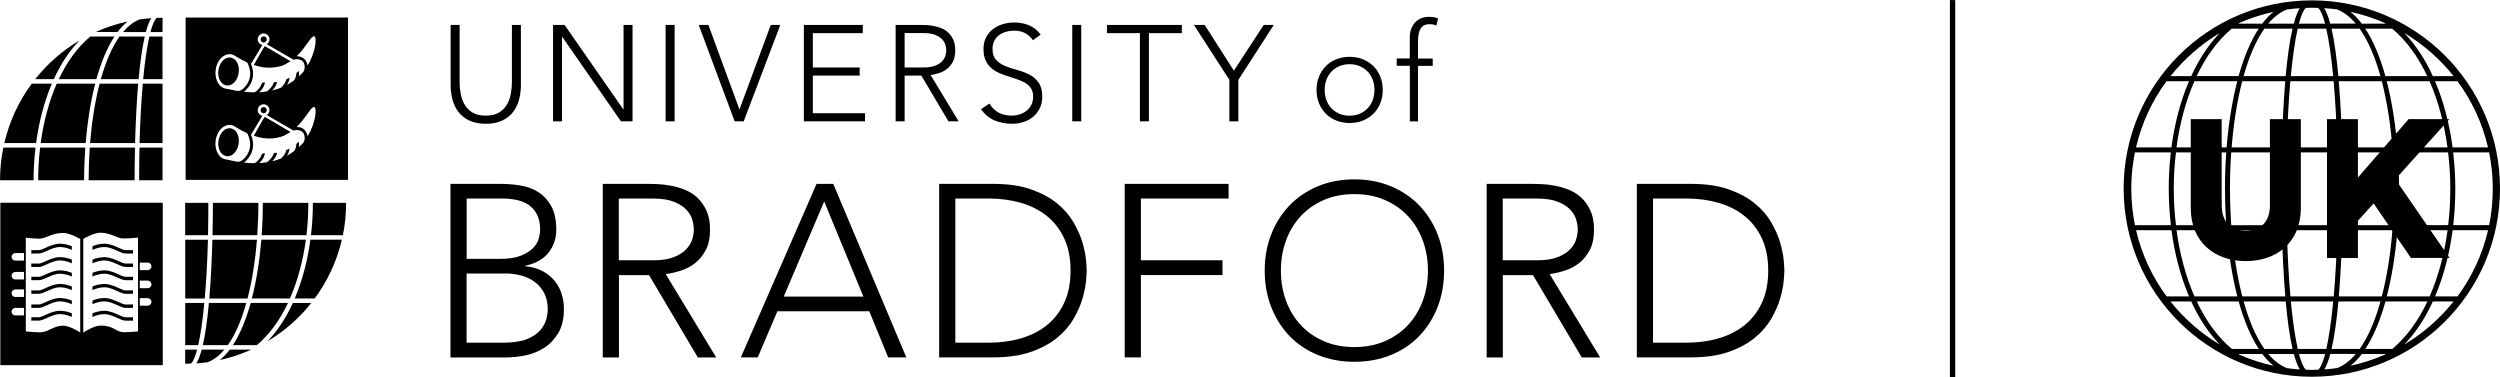<svg xmlns="http://www.w3.org/2000/svg" viewBox="126.4 252.57 590 89.07"><path d="M671.99 252.66c-24.53 0-44.41 19.88-44.41 44.41s19.88 44.41 44.41 44.41 44.41-19.88 44.41-44.41-19.88-44.41-44.41-44.41Zm41.58 34.69h-8.36c-.72-5.48-2.11-10.84-4.14-15.62h5.29c3.39 4.58 5.87 9.88 7.21 15.62Zm-34.28 9.78v-.07c0-1.63 0-4.71-.1-8.52h11.9c.2 2.83.3 5.68.3 8.52v.14c.01 2.83-.09 5.68-.29 8.52h-11.9c.09-3.8.1-6.89.1-8.52v-.07Zm10.37-25.4h10.12c2.08 4.75 3.48 10.11 4.23 15.62h-11.83c-.46-5.48-1.28-10.84-2.52-15.62Zm1.34 15.62h-11.83c-.13-4.7-.37-10.3-.82-15.62h10.15c1.23 4.75 2.06 10.11 2.5 15.62Zm-12.75-16.81c-.38-4.18-.9-8.12-1.61-11.2h6.64c2.03 2.86 3.65 6.73 4.9 11.2h-9.93Zm-6.12 35.17h-6.07c-.05-2.7-.1-5.55-.1-8.52v-.14c0-2.97.04-5.81.09-8.52h11.97c.05 2.7.09 5.55.09 8.52v.14c.01 2.97-.03 5.81-.08 8.52h-5.9Zm5.87 1.19c-.15 5.92-.45 11.16-.84 15.62h-10.22c-.39-4.46-.69-9.7-.84-15.62h11.91Zm-11.92-19.55c.15-5.92.45-11.16.84-15.62h10.22c.39 4.46.69 9.7.84 15.62h-11.91Zm10.95-16.81h-10c.45-4.7 1.01-8.47 1.63-11.2h6.74c.62 2.73 1.18 6.51 1.63 11.2Zm-11.21 0h-9.93c1.25-4.47 2.87-8.34 4.9-11.2h6.64c-.71 3.08-1.23 7.02-1.61 11.2Zm-.1 1.19c-.45 5.32-.69 10.92-.82 15.62h-11.83c.44-5.51 1.27-10.87 2.5-15.62h10.15Zm-.94 25.47c0 1.63 0 4.71.1 8.52h-11.9c-.2-2.83-.3-5.68-.3-8.52v-.07l-.01-.07c0-2.83.1-5.68.3-8.52h11.9c-.09 3.8-.1 6.89-.1 8.52v.14Zm-12.9-9.85h-11.83c.75-5.51 2.15-10.87 4.23-15.62h10.12c-1.24 4.78-2.07 10.14-2.52 15.62Zm-.08 1.19c-.2 2.83-.31 5.68-.31 8.52v.07l.01.07c0 2.83.11 5.68.31 8.52h-11.88c-.34-2.83-.52-5.68-.52-8.52v-.14c0-2.83.17-5.68.52-8.52h11.88Zm.09 18.36c.46 5.48 1.28 10.84 2.52 15.62h-10.12c-2.08-4.75-3.48-10.11-4.23-15.62h11.83Zm1.19 0h11.83c.13 4.7.37 10.3.82 15.62h-10.15c-1.23-4.75-2.06-10.11-2.5-15.62Zm12.75 16.82c.38 4.18.9 8.12 1.61 11.2h-6.64c-2.03-2.86-3.65-6.73-4.9-11.2h9.93Zm1.21 0h10c-.45 4.7-1.01 8.47-1.63 11.2h-6.74c-.62-2.73-1.18-6.51-1.63-11.2Zm11.22 0h9.93c-1.25 4.47-2.87 8.34-4.9 11.2h-6.64c.71-3.08 1.23-7.02 1.61-11.2Zm.1-1.2c.45-5.32.69-10.92.82-15.62h11.83c-.44 5.51-1.27 10.87-2.5 15.62h-10.15Zm13.84-15.62h11.83c-.75 5.51-2.15 10.87-4.23 15.62h-10.12c1.24-4.78 2.07-10.14 2.52-15.62Zm.08-1.19c.2-2.83.3-5.68.3-8.52v-.14c0-2.83-.11-5.68-.31-8.52h11.88c.34 2.83.52 5.68.52 8.52v.14c0 2.83-.16 5.69-.5 8.52h-11.88Zm13.16-35.17h-4.89c-1.78-3.89-4.03-7.36-6.74-10.18 4.47 2.66 8.41 6.12 11.64 10.18Zm-6.2 0h-9.89c-1.22-4.37-2.79-8.23-4.74-11.2h6.35c3.42 2.86 6.16 6.73 8.27 11.2Zm-10.12-12.58c.1.07.2.13.29.19h-5.63c-.82-1.09-1.71-2.01-2.66-2.78 2.78.6 5.46 1.47 8 2.59ZM678 254.81c1.6.65 3.05 1.79 4.35 3.33h-6.02c-.41-1.52-.88-2.76-1.41-3.65 1.03.06 2.06.17 3.08.31Zm-6.05-.41h.16c.45 0 .9.02 1.37.03.56.48 1.11 1.74 1.64 3.72h-6.18c.53-1.99 1.09-3.24 1.64-3.72.46-.01.91-.03 1.37-.03Zm-2.81.1c-.53.89-1.01 2.12-1.41 3.65h-6.02c1.3-1.55 2.76-2.68 4.35-3.33 1.01-.14 2.04-.25 3.08-.31Zm-14.19 3.46c2.54-1.11 5.21-1.99 8-2.59-.95.77-1.84 1.68-2.66 2.78h-5.63c.1-.06.19-.12.29-.19Zm-1.85 1.37h6.35c-1.94 2.97-3.52 6.83-4.74 11.2h-9.89c2.11-4.47 4.86-8.34 8.27-11.2Zm-2.83 1.03c-2.71 2.81-4.96 6.28-6.74 10.18h-4.89c3.22-4.05 7.16-7.52 11.64-10.18Zm-12.56 11.37H643c-2.04 4.78-3.42 10.14-4.14 15.62h-8.36c1.34-5.74 3.82-11.04 7.21-15.62Zm-8.32 25.47v-.07s-.01-.05-.01-.07c0-2.91.3-5.76.86-8.52h8.48c-.33 2.83-.5 5.68-.5 8.52v.07h.01v.07c0 2.83.17 5.68.5 8.52h-8.48c-.56-2.75-.86-5.6-.86-8.52Zm1.12 9.7h8.36c.72 5.48 2.11 10.84 4.14 15.62h-5.29c-3.39-4.58-5.87-9.88-7.21-15.62Zm8.13 16.82h4.89c1.78 3.89 4.03 7.36 6.74 10.18-4.47-2.66-8.41-6.12-11.64-10.18Zm6.2 0h9.89c1.22 4.37 2.79 8.23 4.74 11.2h-6.35c-3.42-2.86-6.16-6.73-8.27-11.2Zm10.12 12.58c-.1-.07-.2-.13-.29-.19h5.63c.82 1.09 1.71 2.01 2.66 2.78-2.78-.6-5.46-1.47-8-2.59Zm11.11 3.14c-1.6-.65-3.05-1.79-4.35-3.33h6.02c.41 1.52.88 2.76 1.41 3.65-1.03-.06-2.06-.17-3.08-.31Zm6.06.42h-.16c-.45 0-.9-.02-1.37-.03-.56-.48-1.11-1.74-1.64-3.72h6.18c-.53 1.98-1.09 3.24-1.64 3.72-.46.01-.91.03-1.37.03Zm2.81-.11c.53-.89 1.01-2.12 1.41-3.65h6.02c-1.3 1.55-2.76 2.68-4.35 3.33-1.01.14-2.04.25-3.08.31Zm14.19-3.45c-2.54 1.11-5.21 1.98-8 2.59.95-.77 1.84-1.68 2.66-2.78h5.63c-.1.06-.19.12-.29.19Zm1.85-1.38h-6.35c1.94-2.97 3.52-6.83 4.74-11.2h9.89c-2.11 4.47-4.86 8.34-8.27 11.2Zm2.83-1.03c2.71-2.81 4.96-6.28 6.74-10.18h4.89c-3.22 4.05-7.16 7.52-11.64 10.18Zm12.56-11.37h-5.29c2.04-4.78 3.42-10.14 4.14-15.62h8.36c-1.34 5.74-3.82 11.04-7.21 15.62Zm-1.01-16.81c.33-2.83.49-5.68.49-8.52v-.14c0-2.83-.17-5.68-.5-8.52h8.48c.56 2.75.86 5.6.86 8.52v.14c0 2.91-.29 5.76-.85 8.52h-8.48Z" class="st0"/><path d="M695.39 313.45h9.11l-12.8-18.58 12.76-14.19h-9.62l-11.97 13.78v-13.78h-7.3v32.78h7.3v-8.78l3.7-4.11 8.83 12.9Zm-38.98.74c7.21 0 12.99-4.34 12.99-12.57v-20.94h-7.3v20.34c0 3.98-2.22 5.96-5.69 5.96s-5.69-1.99-5.69-5.96v-20.34h-7.3v20.94c0 8.23 5.78 12.57 12.99 12.57m-69.83-61.6h1.25v89.04h-1.25zm-399.54 56.55h-10.52c-.11 4.16-.32 9.14-.72 13.88h9.02c1.09-4.22 1.83-8.99 2.23-13.88m-12.43 14.93h-4.51v9.95h3.07c.55-2.43 1.05-5.77 1.44-9.95m5.55 9.95c1.8-2.53 3.24-5.97 4.35-9.95h-8.82c-.34 3.71-.8 7.21-1.43 9.95h5.9Zm14.66-11.01c1.85-4.22 3.09-8.99 3.76-13.88h-10.51c-.39 4.87-1.14 9.63-2.24 13.88h8.99Zm12.49-14.93c.5-2.44.76-4.97.76-7.56v-.07h-7.84v.07c0 2.51-.15 5.04-.45 7.56h7.54Zm-31.85 1.06h-5.36v13.88h4.61c.35-3.96.62-8.61.75-13.88m.11-8.62v-.07h-5.48v7.63h5.39c.05-2.4.08-4.93.08-7.56m11.81 0v-.07h-10.74v.07c0 1.44 0 4.18-.09 7.56h10.56c.17-2.52.27-5.05.27-7.56m13.29 22.49c3.01-4.07 5.22-8.78 6.41-13.88h-7.43c-.65 4.87-1.88 9.63-3.69 13.88h4.7Zm-1.95-14.93c.3-2.52.45-5.05.45-7.56v-.07h-10.74v.07c0 2.51-.09 5.04-.27 7.56h10.56Zm-28.53 30.33c.43 0 .85-.02 1.27-.04.5-.43.99-1.53 1.46-3.3h-2.82v3.34h.09Zm9.16-3.33H174c-.36 1.36-.78 2.46-1.25 3.25.92-.07 1.83-.16 2.73-.29 1.42-.58 2.71-1.58 3.87-2.96m-1.09 2.46c2.46-.53 4.84-1.31 7.1-2.3.09-.06.18-.11.26-.17h-5c-.73.97-1.52 1.79-2.36 2.47m7.31-13.47c-1.09 3.89-2.48 7.32-4.21 9.95h5.65c3.03-2.53 5.47-5.97 7.35-9.95h-8.78Zm3.95 9.04c3.98-2.35 7.48-5.43 10.34-9.03h-4.35c-1.59 3.46-3.57 6.54-5.99 9.03m-41.85-46.77h10.61c.11-4.22.33-9.24.73-14.02h-9.1c-1.1 4.26-1.85 9.07-2.24 14.02m12.52-15.09h4.56V261.2h-3.1c-.56 2.45-1.06 5.84-1.46 10.05m-5.59-10.05c-1.82 2.56-3.27 6.04-4.4 10.05h8.91c.34-3.75.81-7.29 1.45-10.05h-5.96Zm-14.81 11.12c-1.86 4.26-3.12 9.07-3.79 14.02h10.61c.41-4.92 1.15-9.72 2.26-14.02h-9.08Zm-12.61 15.09c-.5 2.47-.77 5.03-.77 7.64v.06h7.92v-.06c0-2.54.15-5.1.45-7.64h-7.61Zm32.16-1.07h5.42v-14.02h-4.66c-.35 4-.62 8.7-.76 14.02m-.11 8.71v.06h5.53v-7.7h-5.44c-.05 2.43-.08 4.98-.08 7.64m-11.92 0v.06h10.85v-.06c0-1.46 0-4.23.09-7.64h-10.67c-.18 2.54-.27 5.1-.27 7.64m-13.43-22.73c-3.04 4.11-5.27 8.87-6.47 14.02h7.5c.65-4.92 1.89-9.72 3.71-14.02h-4.75Zm1.98 15.09c-.31 2.54-.46 5.1-.46 7.64v.06h10.84v-.06c0-2.54.1-5.1.28-7.64h-10.66Zm28.79-30.64c-.43 0-.85.02-1.28.03-.5.43-1 1.56-1.47 3.34h2.85v-3.37h-.09m-9.25 3.37h5.4c.36-1.37.79-2.48 1.27-3.27-.93.06-1.85.15-2.76.28-1.43.59-2.74 1.6-3.9 2.99m1.1-2.5c-2.5.54-4.9 1.32-7.18 2.32-.09.06-.18.11-.26.17h5.05c.74-.98 1.53-1.81 2.39-2.49m-7.38 13.61c1.09-3.93 2.51-7.38 4.25-10.05h-5.7c-3.07 2.56-5.53 6.04-7.42 10.05h8.87Zm-4-9.13c-4.02 2.39-7.55 5.49-10.44 9.13h4.39c1.6-3.49 3.61-6.61 6.05-9.13m43.71 17.14c.38-.14.58-.55.45-.93-.13-.38-.54-.58-.92-.45-.38.13-.58.54-.45.92.13.38.54.59.92.46m-7.85 3.63c-1.29-.34-2.64.84-3.01 2.63-.38 1.79.36 3.53 1.66 3.87 1.29.33 2.64-.84 3.01-2.64.38-1.85-.35-3.52-1.67-3.87m5.32 1.72c.72.25 1.47.46 2.22.56 1.42.2 2.81.1 4.18-.31.59-.17 1.1-.44 1.61-.77.19-.11.4-.24.63-.36-1.23-.73-5.71-3.39-6.08-3.57-.26.3-2.06 3.54-2.56 4.44m6.4-16.43c.59-.18 1.1-.44 1.61-.77.19-.12.4-.25.63-.37-1.23-.73-5.71-3.39-6.08-3.57-.26.31-2.06 3.55-2.57 4.45.73.24 1.47.45 2.22.56 1.42.19 2.81.1 4.18-.31" class="st0"/><path d="M170.21 295.02h38.32V256.7h-38.32v38.32Zm15.43-27.36 2.67-4.46c-.45-.11-.84-.41-1.01-.89-.25-.73.14-1.52.86-1.77.73-.25 1.52.14 1.77.86.21.62-.05 1.26-.58 1.61l6.36 3.67c.18-.06.37-.12.55-.14.7-.05 1.47.18 1.81.83.33.62.34 1.67-.14 2.24-.3.36-.68.65-1.01.97.1-.48.06-.91-.04-1.29-.16.17-.32.36-.5.51-.02.05-.05.11-.07.15.02.53-.16 1.07-.54 1.6-.51.38-1.05.74-1.65 1.06.35-.53.57-1.1.6-1.7-.24.13-.49.26-.75.36-.15.73-.63 1.42-1.28 2.01-.64.25-1.32.46-2.05.63.56-.57 1.03-1.25 1.15-2.03-.25.05-.5.1-.76.13-.25.87-.91 1.58-1.62 2.12-.6.11-1.19.19-1.83.22.67-.62 1.25-1.42 1.32-2.35-.5-.05-.68.13-.85.57-.15.39-.38.73-.66 1.03-.27.3-.67.76-1.1.76-.24 0-.48-.01-.72-.02-.52-.02-1.05-.06-1.57-.12 1.75-1.5 2.82-3.8 1.62-6.58.01 0 .03.01.04.02l-.02-.03Zm-8.28 1.02c.26-1.28.94-2.35 1.86-2.92.63-.39 1.31-.51 1.97-.33.35.09.65.27.93.48.87.53 1.7.98 2.5 1.35.29.13.45.8.54 1.07.13.4.23.82.27 1.25.07.83-.09 1.66-.47 2.41-.19.37-.43.73-.7 1.04-.27.3-.58.61-.94.8-.32.18-.68.26-1.06.18-.77-.15-1.53-.3-2.28-.48-.16 0-.33-.03-.49-.08-1.64-.43-2.59-2.58-2.13-4.78m5.95 21.86c-.32.18-.68.26-1.06.19-.77-.16-1.53-.3-2.28-.49-.16 0-.33-.03-.49-.07-1.64-.43-2.59-2.58-2.13-4.79.26-1.28.94-2.35 1.86-2.91.63-.39 1.31-.5 1.97-.33.35.09.65.27.93.48.87.53 1.7.98 2.5 1.35.29.13.45.8.54 1.07.13.41.23.82.27 1.25.07.83-.09 1.67-.47 2.41-.19.38-.43.73-.7 1.05-.27.31-.58.61-.94.8m14.62-4.22c-.3.36-.68.64-1.01.97.1-.47.06-.91-.04-1.29-.16.18-.32.35-.5.51-.02.05-.05.11-.07.15.02.54-.16 1.08-.54 1.61-.51.38-1.05.73-1.65 1.06.35-.52.57-1.1.6-1.7-.24.13-.49.25-.75.36-.15.73-.63 1.42-1.28 2.01-.64.25-1.32.46-2.05.63.56-.57 1.03-1.25 1.15-2.03-.25.05-.5.1-.76.13-.25.88-.91 1.58-1.62 2.12-.6.11-1.19.18-1.83.22.67-.62 1.25-1.41 1.32-2.34-.5-.05-.68.13-.85.57-.15.38-.38.73-.66 1.03-.27.3-.67.76-1.1.76-.24 0-.48 0-.72-.02-.52-.02-1.05-.06-1.57-.11 1.75-1.5 2.82-3.8 1.62-6.58.01 0 .03 0 .04.01l-.02-.02 2.67-4.46c-.45-.1-.84-.42-1.01-.88-.25-.72.14-1.52.86-1.77.73-.25 1.52.14 1.77.86.21.62-.05 1.27-.58 1.61l6.36 3.67c.18-.06.37-.14.55-.14.7-.05 1.47.17 1.81.83.33.63.34 1.67-.14 2.24m1.04-1.59c-.04-.44-.19-.82-.48-1.23-.45-.65-1.18-.98-2.07-.98 2.28-2.2 3.4-4.88 4.15-4.7.61.15.46 3.58-1.6 6.91m0-16.69c-.04-.44-.19-.82-.48-1.24-.45-.64-1.18-.98-2.07-.98 2.28-2.19 3.4-4.87 4.15-4.68.61.14.46 3.56-1.6 6.9" class="st0"/><path d="M179.67 272.7c1.29.34 2.64-.84 3.01-2.64.38-1.85-.35-3.52-1.67-3.87-1.29-.34-2.64.84-3.01 2.64-.38 1.79.36 3.53 1.66 3.87m9.2-10.14c.38-.13.58-.54.45-.92-.13-.38-.54-.58-.92-.45-.38.13-.58.54-.45.92.13.39.54.59.92.46m-51.68 48.47c-.63.29-1.23.56-1.64.56h-1.75v.8h1.75c.58 0 1.22-.29 1.97-.64.92-.42 1.96-.89 3.04-.89 1.44 0 2.69.63 2.8.68v-.87c-.54-.23-1.59-.6-2.8-.6s-2.43.53-3.38.96m17.22 15.84c-.94-.43-2.12-.96-3.38-.96-1.19 0-2.24.37-2.79.6v.87c.11-.05 1.35-.68 2.79-.68 1.09 0 2.14.48 3.06.89.75.35 1.39.64 1.96.64h1.76v-.79h-1.76c-.4 0-1-.27-1.63-.56m-17.22-12.68c-.63.29-1.23.56-1.64.56h-1.75v.8h1.75c.58 0 1.22-.29 1.97-.64.92-.42 1.96-.89 3.04-.89 1.44 0 2.69.62 2.8.68v-.88c-.54-.24-1.59-.59-2.8-.59s-2.43.53-3.38.96m.01 12.67c-.63.29-1.23.56-1.64.56h-1.75v.79h1.75c.58 0 1.22-.29 1.97-.64.92-.41 1.96-.89 3.04-.89 1.44 0 2.69.63 2.8.68v-.87c-.54-.23-1.59-.6-2.8-.6s-2.43.53-3.38.96m.01-9.54c-.63.29-1.23.57-1.64.57h-1.75v.79h1.75c.58 0 1.22-.29 1.97-.63.92-.42 1.96-.89 3.04-.89 1.44 0 2.69.62 2.8.68v-.88c-.54-.23-1.59-.6-2.8-.6s-2.43.53-3.38.96m.01 6.54c-.63.28-1.23.56-1.64.56h-1.75v.8h1.75c.58 0 1.22-.3 1.97-.64.92-.42 1.96-.89 3.04-.89 1.44 0 2.69.62 2.8.67v-.87c-.54-.23-1.59-.6-2.8-.6s-2.43.53-3.38.97m17.22 0c-.94-.43-2.12-.97-3.38-.97-1.19 0-2.24.37-2.79.6v.87c.11-.05 1.35-.67 2.79-.67 1.09 0 2.14.47 3.06.89.75.34 1.39.64 1.96.64h1.76v-.8h-1.76c-.4 0-1-.27-1.63-.56m-17.22-3.33c-.63.29-1.23.57-1.64.57h-1.75v.79h1.75c.58 0 1.22-.29 1.97-.63.92-.42 1.96-.9 3.04-.9 1.44 0 2.69.62 2.8.68v-.87c-.54-.23-1.59-.6-2.8-.6s-2.43.54-3.38.96m17.22-6.33c-.94-.43-2.12-.96-3.38-.96-1.19 0-2.24.36-2.79.59v.88c.11-.05 1.35-.68 2.79-.68 1.09 0 2.14.47 3.06.89.75.34 1.39.64 1.96.64h1.76v-.8h-1.76c-.4 0-1-.27-1.63-.56m-.01 6.33c-.94-.43-2.12-.96-3.38-.96-1.19 0-2.24.38-2.79.6v.87c.11-.05 1.35-.68 2.79-.68 1.09 0 2.14.47 3.06.9.75.33 1.39.63 1.96.63h1.76v-.79h-1.76c-.4 0-1-.27-1.63-.57" class="st0"/><path d="M126.48 338.74h38.33v-38.32h-38.33v38.32Zm5.58-11.73h-2.05c-.49 0-.88-.4-.88-.89s.4-.88.88-.89h2.05V327Zm0-4.36h-2.05c-.49 0-.88-.4-.88-.89s.4-.88.88-.89h2.05v1.78Zm0-4.12h-2.05c-.49-.01-.88-.4-.88-.89s.4-.88.88-.89h2.05v1.78Zm0-4.46h-2.05c-.49-.01-.88-.41-.88-.89s.4-.89.88-.89h2.05v1.78Zm13.28 16.96c-.8-.5-2.68-1.6-4.04-1.6-2.39 0-3.31 1.56-5.54 1.56-1.48 0-3.27-.21-3.27-.21v-22.11s1.82.22 3.27.22 2.87-1.35 5.51-1.35c1.38 0 3.29.99 4.06 1.43v22.07Zm10.41-.06c-2.23 0-2.23-1.56-5.61-1.56-1.4 0-3.35 1.17-4.09 1.65v-22.11c.77-.44 2.69-1.46 4.07-1.46 2.4 0 3.92 1.36 5.36 1.36s3.48-.21 3.48-.21l.02 22.14s-1.77.19-3.22.19m5.5-6.26h-1.87v-1.78h1.87c.48.01.88.4.88.89s-.39.88-.88.89m0-4.12h-1.87v-1.79h1.87c.48 0 .88.4.88.89s-.39.89-.88.89m0-4.25h-1.87v-1.78h1.87c.48 0 .88.4.88.89s-.39.88-.88.88" class="st0"/><path d="M154.39 311.04c-.94-.43-2.12-.96-3.38-.96-1.19 0-2.24.37-2.79.6v.87c.11-.04 1.35-.68 2.79-.68 1.09 0 2.14.47 3.06.89.75.34 1.39.64 1.96.64h1.76v-.8h-1.76c-.4 0-1-.27-1.63-.56m-.01 6.29c-.94-.43-2.12-.96-3.38-.96-1.19 0-2.24.37-2.79.6v.88c.11-.06 1.35-.68 2.79-.68 1.09 0 2.14.47 3.06.89.75.34 1.39.63 1.96.63h1.76v-.79h-1.76c-.4 0-1-.27-1.63-.57m94.94-44.83c0 1.22-.14 2.39-.42 3.5-.28 1.12-.75 2.1-1.4 2.96-.65.86-1.51 1.54-2.57 2.05-1.06.51-2.36.77-3.9.77s-2.84-.26-3.91-.77c-1.06-.51-1.92-1.2-2.57-2.05-.65-.86-1.12-1.84-1.4-2.96-.28-1.11-.42-2.28-.42-3.5v-14.04h2.12v13.5c0 .81.07 1.68.23 2.6.15.92.44 1.78.88 2.57.44.79 1.06 1.45 1.86 1.96s1.87.77 3.2.77 2.39-.26 3.2-.77c.8-.51 1.42-1.17 1.86-1.96.44-.79.73-1.65.88-2.57.15-.92.23-1.79.23-2.6v-13.5h2.12v14.04Zm7.58-14.04h2.73l13.85 19.92h.06v-19.92h2.12v22.75h-2.73l-13.85-19.92h-.06v19.92h-2.12v-22.75zm26.57 0h2.12v22.75h-2.12zm7.81 0h2.28l7.33 19.95 7.39-19.95h2.25l-8.64 22.75h-2.13l-8.48-22.75zm24.81 0h13.91v1.93h-11.79v8.1h11.05v1.92h-11.05v8.87h12.31v1.93h-14.43v-22.75zm21.66 0h5.98c.3 0 .71.01 1.22.03.51.02 1.07.09 1.67.19.6.11 1.21.28 1.83.51.62.24 1.18.58 1.67 1.03.49.45.9 1.02 1.22 1.7.32.68.48 1.52.48 2.51 0 1.09-.19 1.99-.56 2.7-.38.71-.85 1.28-1.42 1.72-.57.44-1.19.77-1.88.98-.69.21-1.34.36-1.96.45l6.62 10.93h-2.41l-6.39-10.8h-3.95v10.8h-2.12v-22.75Zm2.12 10.03h4.5c1.11 0 2.02-.14 2.71-.42.69-.28 1.24-.62 1.62-1.03.39-.41.65-.84.79-1.32.14-.47.21-.9.21-1.28s-.07-.81-.21-1.29c-.14-.47-.4-.91-.79-1.32-.39-.41-.93-.75-1.62-1.03-.7-.28-1.6-.42-2.71-.42h-4.5v8.1Zm20.02 8.51c.56.97 1.28 1.68 2.17 2.15.89.47 1.9.71 3.04.71.71 0 1.37-.11 1.99-.32.62-.21 1.16-.51 1.62-.9.46-.39.82-.85 1.09-1.4.27-.55.4-1.16.4-1.85 0-.79-.16-1.45-.5-1.96-.33-.51-.78-.94-1.33-1.27-.56-.33-1.18-.62-1.88-.85-.69-.24-1.42-.47-2.15-.71-.74-.24-1.46-.5-2.15-.8-.69-.3-1.32-.69-1.88-1.17-.56-.48-1-1.09-1.33-1.82-.33-.73-.5-1.63-.5-2.7 0-1.01.2-1.9.59-2.68.4-.78.93-1.44 1.61-1.96.67-.52 1.45-.92 2.33-1.19.88-.27 1.8-.4 2.76-.4 1.24 0 2.39.22 3.46.66 1.06.44 1.97 1.17 2.75 2.2l-1.83 1.32c-.53-.75-1.16-1.31-1.88-1.69-.72-.38-1.57-.56-2.55-.56-.68 0-1.34.09-1.96.27-.62.18-1.16.45-1.62.8-.46.35-.83.8-1.11 1.33-.28.54-.42 1.17-.42 1.9 0 1.14.29 2.01.87 2.62.58.61 1.3 1.09 2.17 1.44.87.35 1.81.66 2.83.93s1.96.62 2.83 1.07c.87.45 1.59 1.08 2.17 1.88.58.81.87 1.91.87 3.33 0 1.03-.19 1.94-.58 2.73-.39.79-.91 1.46-1.56 2.01-.66.55-1.41.96-2.27 1.24-.86.28-1.75.42-2.67.42-1.5 0-2.88-.26-4.15-.78-1.26-.53-2.34-1.41-3.24-2.65l2.02-1.35Zm19.54-18.54h2.12v22.75h-2.12zm15.97 1.93h-7.78v-1.93h17.67v1.93h-7.77v20.82h-2.12v-20.82zm21.11 11.02-8.36-12.95h2.54l6.88 10.79 7.04-10.79h2.38l-8.36 12.95v9.8h-2.12v-9.8zm20.57 2.38c0-1.13.19-2.18.58-3.13.39-.96.92-1.78 1.61-2.48.68-.7 1.51-1.24 2.48-1.62.96-.39 2.01-.58 3.15-.58s2.18.19 3.13.58c.95.38 1.78.93 2.48 1.62.7.7 1.24 1.52 1.62 2.48.39.95.58 1.99.58 3.13s-.19 2.18-.58 3.14c-.38.95-.93 1.78-1.62 2.47-.7.7-1.52 1.24-2.48 1.62-.95.39-2 .58-3.13.58s-2.19-.19-3.15-.58c-.96-.38-1.79-.92-2.48-1.62-.68-.7-1.22-1.52-1.61-2.47-.39-.95-.58-2-.58-3.14m1.92 0c0 .84.13 1.62.4 2.37.27.74.66 1.38 1.17 1.93.51.55 1.14.98 1.86 1.3.73.32 1.54.48 2.44.48s1.71-.16 2.44-.48c.73-.32 1.35-.76 1.87-1.3.51-.55.9-1.19 1.17-1.93.27-.74.4-1.53.4-2.37s-.13-1.62-.4-2.36c-.27-.74-.66-1.38-1.17-1.93-.52-.55-1.14-.98-1.87-1.3-.73-.32-1.54-.48-2.44-.48s-1.72.16-2.44.48c-.73.32-1.35.76-1.86 1.3-.51.55-.9 1.19-1.17 1.93-.27.74-.4 1.53-.4 2.36m20.09-5.69h-3.09v-1.73h3.09v-4.85c0-.96.14-1.76.44-2.39.29-.63.64-1.14 1.08-1.53.43-.38.9-.66 1.43-.82.53-.16 1.02-.24 1.49-.24.9 0 1.64.13 2.22.39l-.38 1.67c-.43-.22-1.01-.32-1.74-.32-1.74 0-2.6 1.32-2.6 3.95v4.15h3.47v1.73h-3.47v13.11h-1.93v-13.11ZM232.7 295.96h11.8c1.54 0 3.1.13 4.68.38 1.58.25 3 .77 4.25 1.56s2.27 1.89 3.06 3.3 1.19 3.27 1.19 5.58c0 2.08-.62 3.9-1.85 5.44-1.23 1.54-3.07 2.56-5.49 3.07v.11c1.35.12 2.58.43 3.7.96 1.12.52 2.08 1.21 2.89 2.08.81.87 1.44 1.9 1.88 3.1.44 1.2.67 2.51.67 3.93 0 2.36-.45 4.27-1.36 5.76-.91 1.48-2.04 2.65-3.41 3.5-1.37.85-2.85 1.43-4.45 1.74-1.6.31-3.1.46-4.48.46h-13.07v-40.95Zm3.82 17.7h7.92c1.97 0 3.57-.24 4.8-.72s2.2-1.07 2.89-1.76 1.16-1.44 1.39-2.23.35-1.51.35-2.17c0-1.42-.24-2.61-.72-3.56-.48-.94-1.13-1.69-1.94-2.26-.81-.56-1.75-.95-2.83-1.19-1.08-.23-2.22-.35-3.41-.35h-8.44v14.23Zm0 19.78h8.73c2.24 0 4.04-.27 5.41-.81s2.42-1.21 3.15-2.03c.73-.81 1.22-1.67 1.48-2.57.25-.91.38-1.72.38-2.46 0-1.51-.29-2.8-.87-3.88-.58-1.08-1.33-1.96-2.26-2.63-.93-.67-1.98-1.17-3.15-1.47-1.18-.31-2.36-.47-3.56-.47h-9.31v16.31Zm32.1-37.48h10.76c.54 0 1.27.02 2.2.06.92.04 1.93.15 3.01.35 1.08.19 2.18.5 3.3.93 1.12.43 2.12 1.04 3.01 1.85.88.81 1.62 1.83 2.2 3.07.58 1.23.87 2.74.87 4.51 0 1.97-.34 3.59-1.01 4.86-.68 1.27-1.52 2.31-2.54 3.1s-2.15 1.38-3.38 1.76c-1.23.39-2.41.66-3.53.81l11.92 19.67h-4.34l-11.51-19.43h-7.11v19.43h-3.82v-40.95Zm3.82 18.04h8.1c2.01 0 3.63-.25 4.89-.75 1.25-.5 2.23-1.12 2.92-1.85.69-.74 1.17-1.53 1.42-2.37.25-.85.38-1.62.38-2.31s-.13-1.46-.38-2.32c-.25-.84-.72-1.64-1.42-2.37-.69-.73-1.67-1.35-2.92-1.85-1.26-.5-2.88-.75-4.89-.75h-8.1v14.58Zm46.68-18.04h3.93l17.24 40.95h-4.28l-4.46-10.88h-21.69l-4.63 10.88h-3.99l17.87-40.95Zm1.79 4.16-9.55 22.44h18.8l-9.25-22.44Zm27.13-4.16h12.67c3.55 0 6.55.43 9.02 1.3 2.47.87 4.52 1.98 6.16 3.32 1.64 1.35 2.93 2.84 3.88 4.48.94 1.64 1.64 3.21 2.08 4.71.44 1.51.72 2.86.84 4.08.12 1.22.17 2.07.17 2.57s-.06 1.36-.17 2.58c-.12 1.22-.4 2.57-.84 4.08-.44 1.5-1.14 3.08-2.08 4.72-.95 1.63-2.24 3.13-3.88 4.48-1.64 1.35-3.69 2.46-6.16 3.33-2.47.87-5.48 1.3-9.02 1.3h-12.67v-40.95Zm3.82 37.48h7.87c2.7 0 5.23-.33 7.58-1.01 2.35-.68 4.4-1.71 6.13-3.1 1.73-1.39 3.1-3.15 4.11-5.29 1-2.14 1.5-4.67 1.5-7.61s-.5-5.46-1.5-7.61c-1.01-2.14-2.37-3.9-4.11-5.29-1.73-1.39-3.78-2.42-6.13-3.1-2.35-.67-4.88-1.01-7.58-1.01h-7.87v34.01Zm39.97-37.48h24.52v3.47h-20.7V314h19.26v3.48h-19.26v19.43h-3.82v-40.95zm33.04 20.47c0-3.12.52-5.99 1.56-8.62 1.04-2.62 2.49-4.89 4.34-6.8 1.85-1.91 4.08-3.41 6.68-4.49 2.6-1.08 5.46-1.62 8.59-1.62s5.99.54 8.59 1.62c2.6 1.08 4.83 2.58 6.68 4.49 1.85 1.91 3.3 4.17 4.34 6.8 1.04 2.62 1.56 5.5 1.56 8.62s-.52 6.01-1.56 8.65c-1.04 2.64-2.49 4.92-4.34 6.83-1.85 1.91-4.08 3.39-6.68 4.45-2.6 1.06-5.46 1.59-8.59 1.59s-5.99-.53-8.59-1.59c-2.61-1.06-4.83-2.55-6.68-4.45-1.85-1.91-3.3-4.19-4.34-6.83-1.04-2.64-1.56-5.52-1.56-8.65m3.82 0c0 2.55.4 4.92 1.21 7.12.81 2.2 1.97 4.1 3.47 5.72 1.5 1.62 3.33 2.89 5.46 3.82 2.14.93 4.54 1.39 7.2 1.39s5.06-.46 7.2-1.39c2.14-.93 3.96-2.2 5.47-3.82 1.5-1.62 2.66-3.53 3.47-5.72.81-2.2 1.22-4.57 1.22-7.12s-.4-4.91-1.22-7.11c-.81-2.2-1.96-4.11-3.47-5.73-1.5-1.62-3.33-2.89-5.47-3.82-2.14-.93-4.54-1.39-7.2-1.39s-5.06.46-7.2 1.39c-2.14.93-3.96 2.2-5.46 3.82-1.5 1.62-2.66 3.53-3.47 5.73-.81 2.2-1.21 4.57-1.21 7.11m48.55-20.47H488c.54 0 1.28.02 2.2.06.93.04 1.93.15 3.01.35 1.08.19 2.18.5 3.3.93 1.12.43 2.12 1.04 3.01 1.85.89.81 1.62 1.83 2.2 3.07.58 1.23.87 2.74.87 4.51 0 1.97-.34 3.59-1.01 4.86-.67 1.27-1.52 2.31-2.55 3.1-1.02.79-2.15 1.38-3.38 1.76-1.24.39-2.41.66-3.53.81l11.92 19.67h-4.34l-11.51-19.43h-7.12v19.43h-3.82v-40.95Zm3.81 18.04h8.1c2.01 0 3.63-.25 4.89-.75 1.25-.5 2.23-1.12 2.92-1.85.7-.74 1.17-1.53 1.42-2.37.25-.85.38-1.62.38-2.31s-.13-1.46-.38-2.32c-.25-.84-.72-1.64-1.42-2.37-.69-.73-1.67-1.35-2.92-1.85s-2.88-.75-4.89-.75h-8.1v14.58Zm31.64-18.04h12.67c3.55 0 6.55.43 9.02 1.3 2.47.87 4.52 1.98 6.16 3.32 1.64 1.35 2.93 2.84 3.88 4.48.94 1.64 1.64 3.21 2.08 4.71.44 1.51.72 2.86.84 4.08.11 1.22.17 2.07.17 2.57s-.06 1.36-.17 2.58c-.12 1.22-.4 2.57-.84 4.08-.44 1.5-1.14 3.08-2.08 4.72-.95 1.63-2.24 3.13-3.88 4.48-1.64 1.35-3.69 2.46-6.16 3.33-2.47.87-5.48 1.3-9.02 1.3h-12.67v-40.95Zm3.82 37.48h7.87c2.7 0 5.23-.33 7.58-1.01 2.35-.68 4.39-1.71 6.13-3.1 1.74-1.39 3.1-3.15 4.11-5.29 1-2.14 1.5-4.67 1.5-7.61s-.5-5.46-1.5-7.61c-1-2.14-2.37-3.9-4.11-5.29-1.74-1.39-3.78-2.42-6.13-3.1-2.35-.67-4.88-1.01-7.58-1.01h-7.87v34.01Z" class="st0"/></svg>